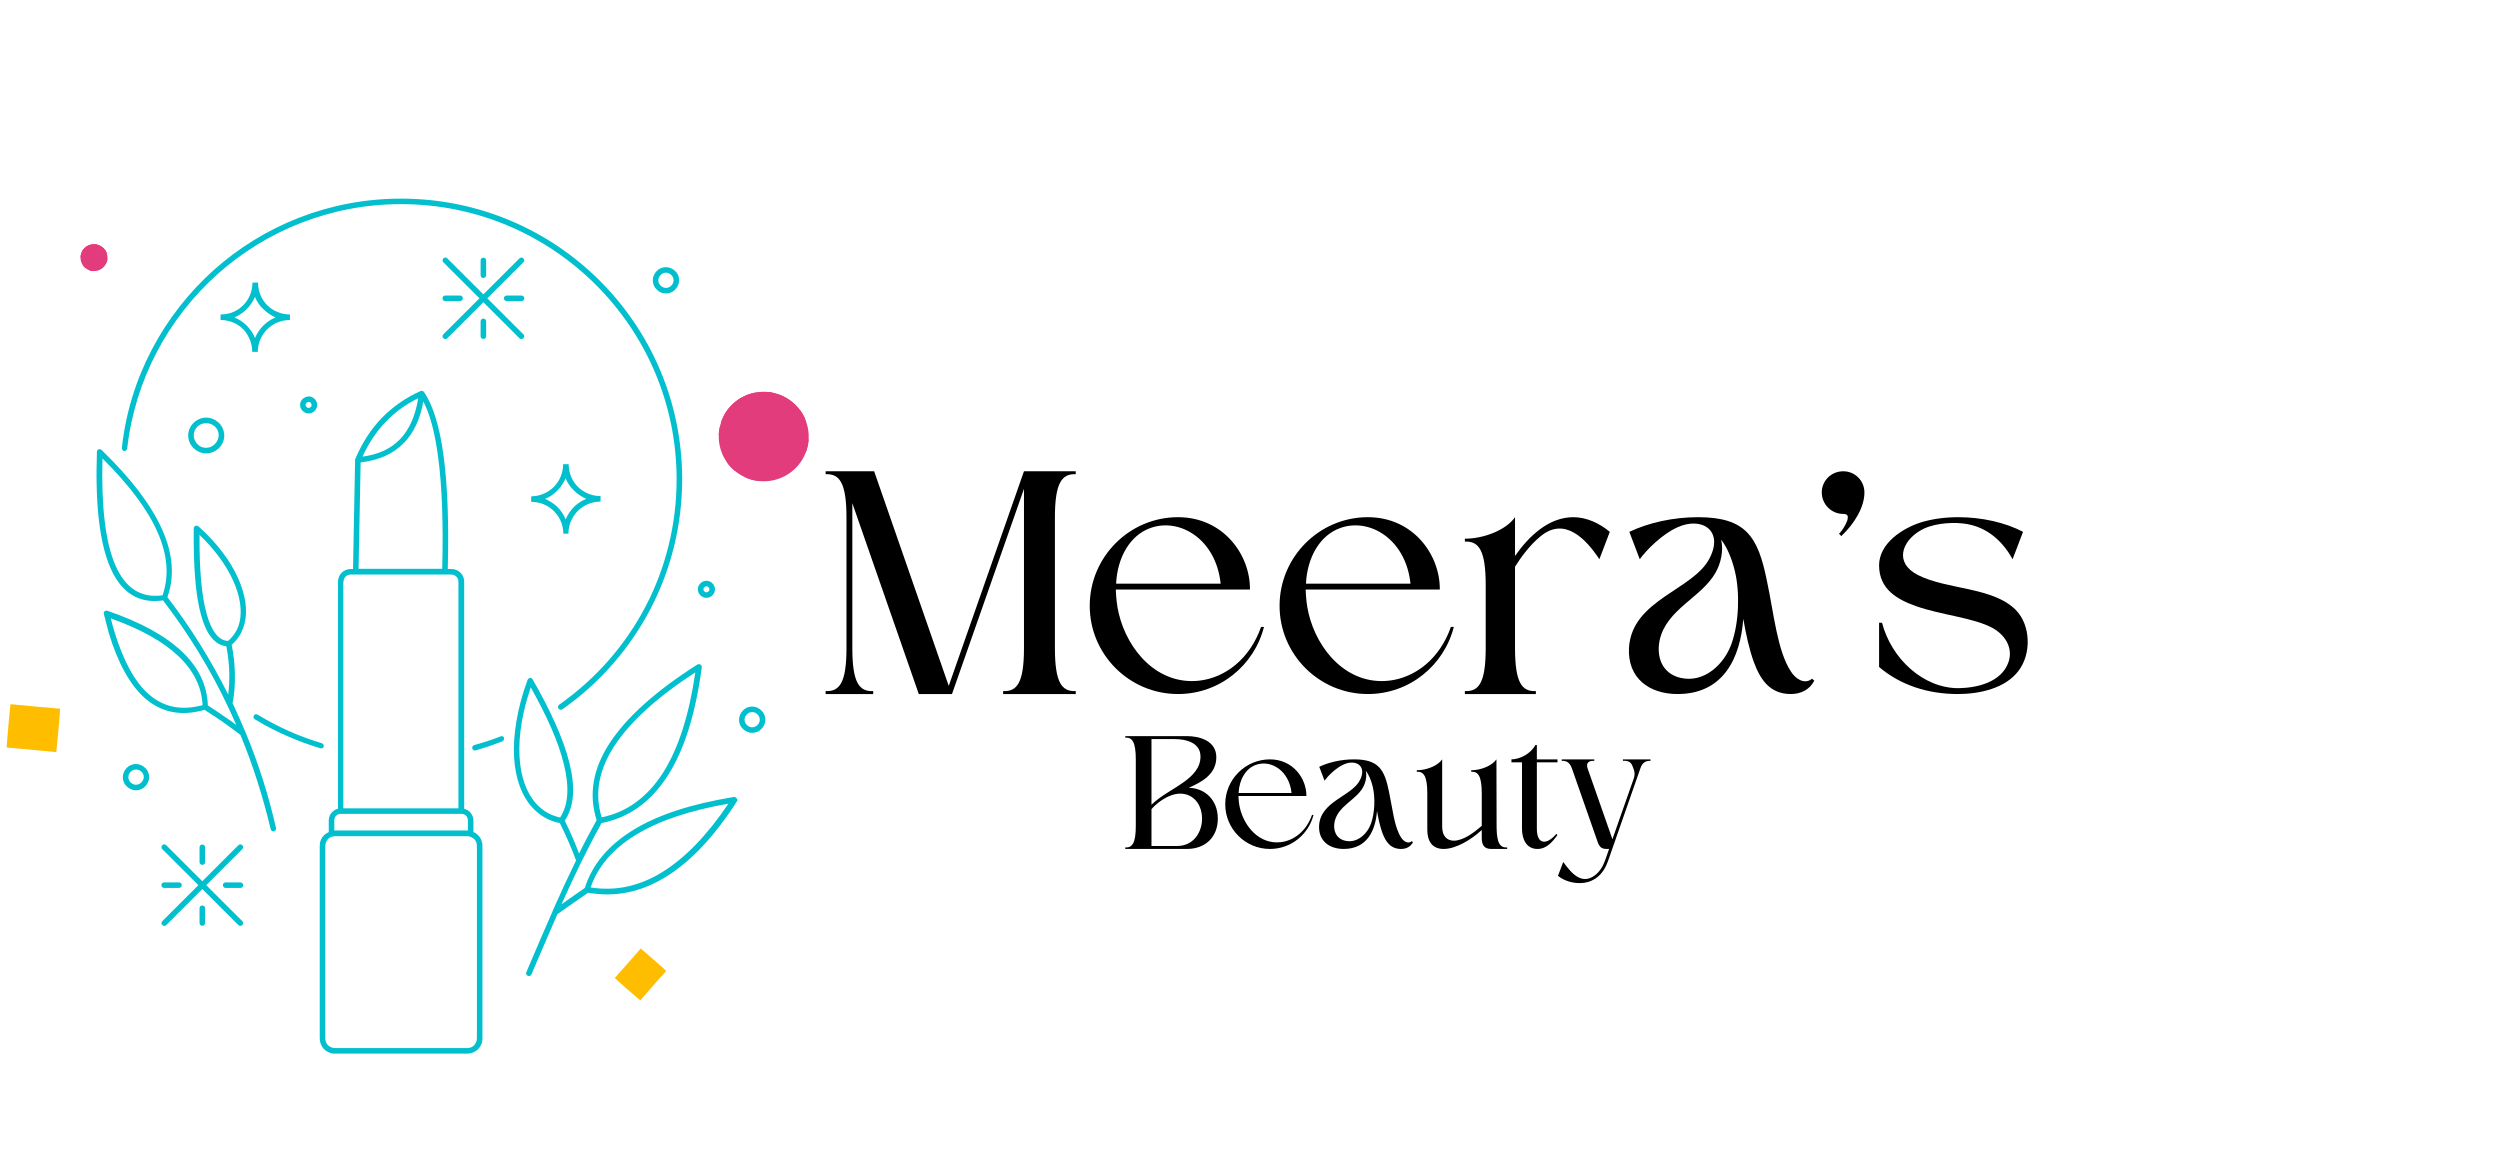 <svg xmlns="http://www.w3.org/2000/svg" xmlns:xlink="http://www.w3.org/1999/xlink" width="500" zoomAndPan="magnify" viewBox="0 0 375 176.25" height="235" preserveAspectRatio="xMidYMid meet" version="1.0"><defs><g/><clipPath id="784dcaaf69"><path d="M 14 29.691 L 114.805 29.691 L 114.805 158.145 L 14 158.145 Z M 14 29.691 " clip-rule="nonzero"/></clipPath><clipPath id="c3587e5574"><path d="M 0.793 100.086 L 14.238 100.086 L 14.238 115.023 L 0.793 115.023 Z M 0.793 100.086 " clip-rule="nonzero"/></clipPath><clipPath id="af204604b2"><path d="M 7 100.086 L 14.238 100.086 L 14.238 115.023 L 7 115.023 Z M 7 100.086 " clip-rule="nonzero"/></clipPath><clipPath id="055ae0bb2a"><path d="M 0.793 100.086 L 14.238 100.086 L 14.238 115.023 L 0.793 115.023 Z M 0.793 100.086 " clip-rule="nonzero"/></clipPath><clipPath id="4e124e72bd"><path d="M 88 136 L 105 136 L 105 152 L 88 152 Z M 88 136 " clip-rule="nonzero"/></clipPath><clipPath id="2b39c1fb81"><path d="M 88.379 144.793 L 94.539 136.348 L 104.191 143.387 L 98.031 151.836 Z M 88.379 144.793 " clip-rule="nonzero"/></clipPath><clipPath id="105481a1be"><path d="M 48.949 129.344 L 73.594 95.555 L 129.105 136.043 L 104.461 169.832 Z M 48.949 129.344 " clip-rule="nonzero"/></clipPath><clipPath id="5692f533e7"><path d="M 88 136 L 105 136 L 105 149 L 88 149 Z M 88 136 " clip-rule="nonzero"/></clipPath><clipPath id="21bb6533b1"><path d="M 88.379 144.793 L 94.539 136.348 L 104.191 143.387 L 98.031 151.836 Z M 88.379 144.793 " clip-rule="nonzero"/></clipPath><clipPath id="a5be563c24"><path d="M 48.949 129.344 L 73.594 95.555 L 129.105 136.043 L 104.461 169.832 Z M 48.949 129.344 " clip-rule="nonzero"/></clipPath><clipPath id="631b6ff203"><path d="M 88 136 L 105 136 L 105 150 L 88 150 Z M 88 136 " clip-rule="nonzero"/></clipPath><clipPath id="36e93074e1"><path d="M 88.379 144.793 L 94.539 136.348 L 104.191 143.387 L 98.031 151.836 Z M 88.379 144.793 " clip-rule="nonzero"/></clipPath><clipPath id="3a5dc3217b"><path d="M 48.949 129.344 L 73.594 95.555 L 129.105 136.043 L 104.461 169.832 Z M 48.949 129.344 " clip-rule="nonzero"/></clipPath><clipPath id="0206ee999f"><path d="M 88 136 L 105 136 L 105 151 L 88 151 Z M 88 136 " clip-rule="nonzero"/></clipPath><clipPath id="af00137fe8"><path d="M 88.379 144.793 L 94.539 136.348 L 104.191 143.387 L 98.031 151.836 Z M 88.379 144.793 " clip-rule="nonzero"/></clipPath><clipPath id="e18c6b1afa"><path d="M 48.949 129.344 L 73.594 95.555 L 129.105 136.043 L 104.461 169.832 Z M 48.949 129.344 " clip-rule="nonzero"/></clipPath><clipPath id="3da6e9c953"><path d="M 107.047 58 L 121.98 58 L 121.98 72.918 L 107.047 72.918 Z M 107.047 58 " clip-rule="nonzero"/></clipPath><clipPath id="d2c598c10a"><path d="M 107.047 58 L 121.98 58 L 121.98 72.918 L 107.047 72.918 Z M 107.047 58 " clip-rule="nonzero"/></clipPath><clipPath id="4f74d04aaa"><path d="M 12 36.398 L 16.328 36.398 L 16.328 40.883 L 12 40.883 Z M 12 36.398 " clip-rule="nonzero"/></clipPath><clipPath id="6f8708a7f4"><path d="M 12 36.398 L 16.328 36.398 L 16.328 40 L 12 40 Z M 12 36.398 " clip-rule="nonzero"/></clipPath><clipPath id="52628e5c99"><path d="M 12 36.398 L 16.328 36.398 L 16.328 40.883 L 12 40.883 Z M 12 36.398 " clip-rule="nonzero"/></clipPath></defs><g clip-path="url(#784dcaaf69)"><path fill="#01bfcd" d="M 71.016 124.812 L 71.016 123.082 C 71.016 122.598 70.809 122.145 70.496 121.801 C 70.254 121.559 69.977 121.418 69.629 121.316 L 69.629 87.254 C 69.629 86.734 69.422 86.25 69.074 85.902 C 68.727 85.559 68.242 85.352 67.723 85.352 L 67.168 85.352 C 67.168 85.316 67.168 85.316 67.168 85.281 C 67.34 78.426 67.133 72.82 66.543 68.422 C 65.953 63.992 64.949 60.773 63.598 58.801 C 63.598 58.766 63.562 58.766 63.527 58.73 C 63.492 58.73 63.492 58.695 63.457 58.695 C 63.422 58.695 63.422 58.66 63.387 58.66 C 63.352 58.66 63.352 58.625 63.32 58.625 C 63.32 58.625 63.285 58.625 63.285 58.625 C 63.285 58.625 63.25 58.625 63.25 58.625 C 63.215 58.625 63.18 58.625 63.18 58.625 C 63.145 58.625 63.145 58.625 63.109 58.66 C 63.109 58.66 63.074 58.66 63.074 58.66 C 60.82 59.664 58.914 61.016 57.25 62.711 C 55.621 64.406 54.305 66.449 53.297 68.84 C 53.297 68.871 53.297 68.906 53.266 68.941 C 53.266 68.941 53.266 68.977 53.266 68.977 L 52.953 85.352 L 52.605 85.352 C 52.086 85.352 51.602 85.559 51.254 85.902 C 50.906 86.25 50.699 86.734 50.699 87.254 L 50.699 121.316 C 50.387 121.383 50.074 121.559 49.832 121.801 C 49.52 122.109 49.312 122.562 49.312 123.082 L 49.312 124.812 C 49.07 124.914 48.828 125.09 48.617 125.262 C 48.203 125.676 47.961 126.23 47.961 126.887 L 47.961 155.758 C 47.961 156.379 48.203 156.969 48.617 157.383 C 49.035 157.801 49.59 158.043 50.246 158.043 L 70.078 158.043 C 70.703 158.043 71.293 157.801 71.707 157.383 C 72.125 156.969 72.367 156.414 72.367 155.758 L 72.367 126.887 C 72.367 126.266 72.125 125.676 71.707 125.262 C 71.5 125.055 71.293 124.914 71.016 124.812 Z M 57.875 63.266 C 59.262 61.812 60.891 60.633 62.73 59.734 C 62.312 62.367 61.41 64.406 60.023 65.863 C 58.637 67.316 56.766 68.18 54.375 68.492 C 55.309 66.484 56.453 64.719 57.875 63.266 Z M 54.098 69.359 C 56.836 69.047 59.02 68.078 60.613 66.414 C 62.07 64.891 63.043 62.852 63.492 60.219 C 64.496 62.121 65.227 64.859 65.711 68.492 C 66.301 72.855 66.508 78.426 66.336 85.246 C 66.336 85.281 66.336 85.316 66.336 85.316 L 53.785 85.316 Z M 51.531 87.254 C 51.531 86.941 51.668 86.664 51.844 86.492 C 52.051 86.285 52.328 86.18 52.605 86.18 L 67.688 86.18 C 68 86.18 68.277 86.32 68.449 86.492 C 68.656 86.699 68.762 86.977 68.762 87.254 L 68.762 121.246 L 51.496 121.246 L 51.496 87.254 Z M 50.145 123.047 C 50.145 122.77 50.246 122.527 50.422 122.355 C 50.594 122.18 50.836 122.078 51.113 122.078 L 69.211 122.078 C 69.488 122.078 69.73 122.18 69.906 122.355 C 70.078 122.527 70.184 122.77 70.184 123.047 L 70.184 124.57 L 50.145 124.57 Z M 71.535 155.758 C 71.535 156.137 71.363 156.52 71.121 156.797 C 70.844 157.074 70.496 157.211 70.078 157.211 L 50.246 157.211 C 49.867 157.211 49.484 157.039 49.207 156.797 C 48.93 156.52 48.793 156.172 48.793 155.758 L 48.793 126.887 C 48.793 126.473 48.965 126.125 49.207 125.852 C 49.414 125.641 49.66 125.504 49.938 125.469 C 49.938 125.469 49.969 125.469 49.969 125.469 C 50.074 125.434 50.145 125.434 50.246 125.434 L 70.078 125.434 C 70.184 125.434 70.254 125.434 70.355 125.469 C 70.355 125.469 70.391 125.469 70.391 125.469 C 70.668 125.539 70.91 125.676 71.121 125.852 C 71.398 126.125 71.535 126.473 71.535 126.887 Z M 110.055 119.551 C 103.711 120.59 98.684 122.215 94.973 124.5 C 91.262 126.785 88.836 129.656 87.727 133.188 L 85.195 134.953 L 84.223 135.645 C 86.062 131.527 88.039 127.441 90.223 123.461 C 94.312 122.664 97.605 120.312 100.102 116.434 C 102.633 112.559 104.332 107.09 105.27 100.098 C 105.27 99.992 105.27 99.887 105.199 99.82 C 105.062 99.613 104.82 99.578 104.609 99.68 C 98.336 103.66 93.969 107.609 91.438 111.484 C 88.906 115.359 88.281 119.238 89.496 123.012 C 88.594 124.672 87.691 126.336 86.859 128.031 C 86.582 127.305 86.305 126.609 85.992 125.883 C 85.613 124.949 85.16 124.016 84.711 123.113 C 86.168 120.934 86.305 117.957 85.402 114.391 C 84.5 110.793 82.559 106.535 79.891 101.895 C 79.785 101.688 79.508 101.617 79.336 101.758 C 79.23 101.828 79.164 101.895 79.129 102 C 78.332 104.18 77.777 106.258 77.465 108.195 C 76.805 112.039 77.012 115.328 77.949 117.887 C 78.887 120.484 80.586 122.32 82.836 123.148 C 83.219 123.289 83.566 123.391 83.98 123.461 C 84.434 124.359 84.848 125.297 85.266 126.23 C 85.68 127.164 86.062 128.133 86.41 129.07 C 85.195 131.562 84.016 134.09 82.906 136.613 C 82.906 136.613 82.906 136.613 82.906 136.648 C 81.832 139.109 80.758 141.566 79.719 144.023 L 78.953 145.824 C 78.852 146.031 78.953 146.273 79.164 146.375 C 79.371 146.48 79.613 146.375 79.719 146.168 L 80.48 144.367 C 81.52 141.945 82.559 139.523 83.602 137.133 L 85.715 135.645 L 88.211 133.914 C 92.234 134.609 96.117 133.848 99.824 131.562 C 103.57 129.277 107.141 125.504 110.539 120.207 C 110.609 120.137 110.609 120.035 110.609 119.93 C 110.469 119.652 110.262 119.516 110.055 119.551 Z M 83.082 122.355 C 81.07 121.625 79.578 119.965 78.711 117.609 C 77.844 115.188 77.637 112.039 78.262 108.336 C 78.539 106.707 78.988 104.941 79.613 103.109 C 82.004 107.363 83.773 111.277 84.57 114.602 C 85.402 117.922 85.301 120.691 84.016 122.629 C 83.703 122.562 83.391 122.457 83.082 122.355 Z M 92.129 111.934 C 94.488 108.301 98.543 104.598 104.297 100.859 C 103.363 107.297 101.734 112.352 99.41 115.984 C 97.051 119.617 94 121.836 90.258 122.598 C 89.148 119.102 89.805 115.535 92.129 111.934 Z M 99.305 130.836 C 95.875 132.945 92.301 133.707 88.594 133.117 C 89.703 129.934 91.957 127.305 95.387 125.227 C 98.82 123.113 103.465 121.559 109.258 120.555 C 106.066 125.297 102.738 128.723 99.305 130.836 Z M 36.863 109.926 C 36.863 109.891 36.863 109.891 36.863 109.926 C 36.277 108.543 35.688 107.191 35.062 105.844 C 34.992 105.738 34.957 105.602 34.891 105.496 C 35.168 104.078 35.27 102.59 35.234 101.102 C 35.199 99.645 35.062 98.191 34.75 96.703 C 34.992 96.531 35.199 96.324 35.375 96.082 C 36.656 94.625 37.141 92.586 36.797 90.266 C 36.449 88.016 35.34 85.453 33.469 82.961 C 32.461 81.613 31.215 80.227 29.758 78.945 C 29.586 78.809 29.309 78.809 29.168 78.98 C 29.098 79.051 29.062 79.152 29.062 79.258 C 28.996 85.039 29.34 89.363 30.172 92.309 C 30.973 95.215 32.254 96.738 33.953 96.945 C 34.23 98.363 34.367 99.75 34.402 101.133 C 34.402 102.172 34.367 103.176 34.23 104.18 C 31.664 99.059 28.648 94.176 25.113 89.574 C 27.332 83.344 24.035 76.004 15.23 67.488 C 15.059 67.316 14.816 67.352 14.641 67.488 C 14.57 67.559 14.539 67.66 14.539 67.766 C 13.984 83.652 17.277 91.098 24.453 90.059 C 28.301 95.078 31.594 100.441 34.266 106.152 C 34.68 107.02 35.062 107.883 35.445 108.75 C 34.957 108.367 34.473 108.023 33.953 107.676 C 33.051 107.055 32.148 106.43 31.18 105.809 C 31.074 102.797 29.793 100.098 27.297 97.742 C 24.801 95.355 21.055 93.312 16.098 91.613 C 15.891 91.547 15.648 91.648 15.578 91.859 C 15.543 91.926 15.543 92.031 15.578 92.102 C 15.82 93.07 16.062 94.004 16.305 94.902 C 17.691 99.508 19.531 102.797 21.785 104.77 C 24.105 106.777 26.879 107.398 30.07 106.637 C 30.277 106.605 30.449 106.535 30.66 106.465 C 31.594 107.055 32.531 107.676 33.434 108.301 C 34.336 108.922 35.199 109.582 36.066 110.238 C 37.941 114.773 39.43 119.48 40.609 124.395 C 40.68 124.605 40.887 124.742 41.094 124.707 C 41.305 124.637 41.441 124.43 41.406 124.223 C 40.297 119.309 38.773 114.531 36.863 109.926 Z M 34.195 96.148 C 32.773 96.047 31.734 94.695 31.004 92.102 C 30.242 89.398 29.895 85.453 29.93 80.227 C 31.039 81.301 32.012 82.406 32.844 83.516 C 34.613 85.902 35.688 88.328 36 90.438 C 36.309 92.516 35.93 94.316 34.785 95.562 C 34.613 95.77 34.402 95.977 34.195 96.148 Z M 15.371 68.77 C 23.414 76.73 26.395 83.551 24.383 89.297 C 17.969 90.195 14.988 83.344 15.371 68.77 Z M 29.965 105.875 C 27.02 106.57 24.523 106.016 22.406 104.215 C 20.258 102.379 18.523 99.195 17.172 94.766 C 16.965 94.109 16.789 93.449 16.617 92.758 C 21.09 94.352 24.488 96.254 26.777 98.434 C 29.062 100.613 30.277 103.074 30.383 105.809 C 30.242 105.809 30.105 105.844 29.965 105.875 Z M 77.914 50.734 L 72.508 45.336 L 67.098 50.734 C 66.926 50.906 66.68 50.906 66.508 50.734 C 66.336 50.562 66.336 50.32 66.508 50.145 L 71.918 44.746 L 66.508 39.348 C 66.336 39.172 66.336 38.93 66.508 38.758 C 66.68 38.586 66.926 38.586 67.098 38.758 L 72.508 44.156 L 77.914 38.758 C 78.09 38.586 78.332 38.586 78.504 38.758 C 78.676 38.93 78.676 39.172 78.504 39.348 L 73.094 44.746 L 78.504 50.145 C 78.676 50.32 78.676 50.562 78.504 50.734 C 78.332 50.906 78.09 50.906 77.914 50.734 Z M 72.508 41.699 C 72.262 41.699 72.09 41.527 72.09 41.285 L 72.09 39.07 C 72.09 38.828 72.262 38.652 72.508 38.652 C 72.75 38.652 72.922 38.828 72.922 39.07 L 72.922 41.285 C 72.922 41.492 72.75 41.699 72.508 41.699 Z M 72.508 47.793 C 72.75 47.793 72.922 47.965 72.922 48.207 L 72.922 50.422 C 72.922 50.664 72.75 50.84 72.508 50.84 C 72.262 50.84 72.09 50.664 72.09 50.422 L 72.09 48.207 C 72.09 47.965 72.262 47.793 72.508 47.793 Z M 78.645 44.746 C 78.645 44.988 78.469 45.16 78.227 45.16 L 76.008 45.16 C 75.766 45.16 75.59 44.988 75.59 44.746 C 75.59 44.504 75.766 44.332 76.008 44.332 L 78.227 44.332 C 78.434 44.332 78.645 44.504 78.645 44.746 Z M 66.785 45.16 C 66.543 45.16 66.371 44.988 66.371 44.746 C 66.371 44.504 66.543 44.332 66.785 44.332 L 69.004 44.332 C 69.246 44.332 69.422 44.504 69.422 44.746 C 69.422 44.988 69.246 45.16 69.004 45.16 Z M 36.344 138.172 C 36.52 138.348 36.52 138.59 36.344 138.762 C 36.172 138.934 35.93 138.934 35.754 138.762 L 30.348 133.359 L 24.938 138.762 C 24.766 138.934 24.523 138.934 24.348 138.762 C 24.176 138.59 24.176 138.348 24.348 138.172 L 29.758 132.773 L 24.348 127.371 C 24.176 127.199 24.176 126.957 24.348 126.785 C 24.523 126.609 24.766 126.609 24.938 126.785 L 30.348 132.184 L 35.754 126.785 C 35.93 126.609 36.172 126.609 36.344 126.785 C 36.52 126.957 36.52 127.199 36.344 127.371 L 30.938 132.773 Z M 30.348 129.727 C 30.105 129.727 29.93 129.555 29.93 129.312 L 29.93 127.098 C 29.93 126.855 30.105 126.68 30.348 126.68 C 30.59 126.68 30.762 126.855 30.762 127.098 L 30.762 129.312 C 30.762 129.555 30.59 129.727 30.348 129.727 Z M 30.762 136.234 L 30.762 138.449 C 30.762 138.691 30.59 138.863 30.348 138.863 C 30.105 138.863 29.93 138.691 29.93 138.449 L 29.93 136.234 C 29.93 135.992 30.105 135.82 30.348 135.82 C 30.59 135.82 30.762 136.027 30.762 136.234 Z M 36.484 132.773 C 36.484 133.016 36.309 133.188 36.066 133.188 L 33.848 133.188 C 33.605 133.188 33.434 133.016 33.434 132.773 C 33.434 132.531 33.605 132.359 33.848 132.359 L 36.066 132.359 C 36.277 132.359 36.484 132.566 36.484 132.773 Z M 24.211 132.773 C 24.211 132.531 24.383 132.359 24.625 132.359 L 26.844 132.359 C 27.09 132.359 27.262 132.531 27.262 132.773 C 27.262 133.016 27.09 133.188 26.844 133.188 L 24.625 133.188 C 24.418 133.188 24.211 133.016 24.211 132.773 Z M 105.961 89.676 C 106.309 89.676 106.621 89.539 106.863 89.297 C 107.105 89.055 107.246 88.742 107.246 88.395 C 107.246 88.051 107.105 87.738 106.863 87.496 C 106.621 87.254 106.309 87.113 105.961 87.113 C 105.617 87.113 105.34 87.254 105.098 87.461 L 105.062 87.496 C 104.82 87.738 104.68 88.051 104.68 88.395 C 104.68 88.742 104.82 89.055 105.062 89.297 C 105.305 89.539 105.617 89.676 105.961 89.676 Z M 105.652 88.086 C 105.754 88.016 105.859 87.945 105.961 87.945 C 106.066 87.945 106.207 87.98 106.273 88.086 C 106.344 88.152 106.414 88.258 106.414 88.395 C 106.414 88.535 106.379 88.637 106.273 88.707 C 106.172 88.777 106.102 88.848 105.961 88.848 C 105.824 88.848 105.719 88.812 105.652 88.707 C 105.582 88.605 105.512 88.535 105.512 88.395 C 105.512 88.258 105.582 88.188 105.652 88.086 Z M 45.395 59.84 C 45.152 60.082 45.012 60.391 45.012 60.738 C 45.012 61.086 45.152 61.395 45.395 61.637 C 45.637 61.879 45.949 62.02 46.297 62.02 C 46.641 62.02 46.953 61.879 47.195 61.637 C 47.441 61.395 47.578 61.086 47.578 60.738 C 47.578 60.391 47.441 60.082 47.195 59.84 C 46.953 59.598 46.641 59.457 46.297 59.457 C 45.949 59.492 45.637 59.629 45.395 59.84 Z M 46.746 60.738 C 46.746 60.844 46.711 60.98 46.605 61.051 C 46.504 61.117 46.434 61.188 46.297 61.188 C 46.156 61.188 46.051 61.152 45.984 61.051 C 45.914 60.945 45.844 60.875 45.844 60.738 C 45.844 60.602 45.879 60.496 45.984 60.426 C 46.051 60.359 46.156 60.289 46.297 60.289 C 46.434 60.289 46.539 60.324 46.605 60.426 C 46.676 60.531 46.746 60.633 46.746 60.738 Z M 30.938 62.641 C 30.207 62.641 29.516 62.953 29.031 63.438 C 28.543 63.922 28.23 64.582 28.23 65.309 C 28.23 66.035 28.508 66.691 28.996 67.176 L 29.031 67.211 C 29.516 67.695 30.172 68.008 30.938 68.008 C 31.664 68.008 32.359 67.695 32.844 67.211 C 33.328 66.727 33.641 66.07 33.641 65.344 C 33.641 64.617 33.328 63.922 32.844 63.438 C 32.324 62.953 31.664 62.641 30.938 62.641 Z M 32.219 66.621 C 31.871 66.969 31.422 67.176 30.902 67.176 C 30.383 67.176 29.93 66.969 29.617 66.621 L 29.586 66.59 C 29.273 66.242 29.062 65.793 29.062 65.309 C 29.062 64.789 29.273 64.34 29.617 63.992 C 29.965 63.645 30.418 63.473 30.938 63.473 C 31.457 63.473 31.906 63.68 32.254 63.992 C 32.602 64.34 32.809 64.789 32.809 65.309 C 32.773 65.828 32.566 66.277 32.219 66.621 Z M 85.266 80.02 C 85.266 78.703 85.82 77.492 86.688 76.625 C 87.555 75.762 88.766 75.242 90.082 75.242 L 90.082 74.41 C 88.766 74.41 87.555 73.891 86.688 73.027 C 85.82 72.16 85.301 70.949 85.301 69.633 L 84.469 69.633 C 84.469 70.949 83.945 72.16 83.082 73.027 C 82.25 73.859 81.07 74.41 79.785 74.445 L 79.684 74.445 L 79.684 75.277 C 81 75.277 82.215 75.797 83.082 76.66 C 83.945 77.527 84.5 78.703 84.5 80.055 L 85.266 80.055 Z M 81.762 74.828 C 82.457 74.551 83.082 74.133 83.602 73.582 C 84.121 73.062 84.535 72.438 84.848 71.746 C 85.125 72.438 85.543 73.062 86.098 73.582 C 86.617 74.102 87.242 74.516 87.934 74.828 C 87.242 75.105 86.617 75.52 86.098 76.039 C 85.578 76.559 85.16 77.18 84.848 77.906 C 84.57 77.215 84.156 76.594 83.602 76.039 C 83.113 75.555 82.457 75.137 81.762 74.828 Z M 37.836 52.777 L 38.668 52.777 C 38.668 51.461 39.223 50.25 40.09 49.383 C 40.957 48.52 42.168 48 43.488 48 L 43.488 47.168 C 42.168 47.168 40.957 46.648 40.09 45.785 C 39.223 44.918 38.703 43.707 38.703 42.391 L 37.871 42.391 C 37.871 43.707 37.352 44.918 36.484 45.785 C 35.652 46.617 34.473 47.168 33.191 47.168 L 33.086 47.168 L 33.086 48 C 34.402 48 35.617 48.52 36.484 49.383 C 37.281 50.25 37.836 51.461 37.836 52.777 Z M 37.004 46.371 C 37.523 45.855 37.941 45.23 38.25 44.539 C 38.527 45.23 38.945 45.855 39.5 46.371 C 40.02 46.891 40.645 47.309 41.336 47.617 C 40.645 47.895 40.02 48.312 39.5 48.832 C 38.98 49.352 38.562 49.973 38.25 50.699 C 37.973 50.008 37.559 49.383 37.004 48.832 C 36.484 48.312 35.859 47.895 35.168 47.617 C 35.859 47.309 36.484 46.891 37.004 46.371 Z M 114.215 106.57 C 113.867 106.223 113.348 105.98 112.828 105.98 C 112.273 105.98 111.789 106.188 111.441 106.57 C 111.094 106.949 110.852 107.434 110.852 107.953 C 110.852 108.508 111.059 108.992 111.441 109.34 C 111.789 109.684 112.309 109.926 112.828 109.926 C 113.383 109.926 113.867 109.719 114.215 109.34 C 114.562 108.992 114.805 108.508 114.805 107.953 C 114.805 107.398 114.562 106.914 114.215 106.57 Z M 113.625 108.75 C 113.418 108.957 113.141 109.098 112.828 109.098 C 112.516 109.098 112.238 108.957 112.031 108.75 C 111.82 108.543 111.684 108.266 111.684 107.953 C 111.684 107.641 111.82 107.363 112.031 107.156 C 112.238 106.949 112.516 106.812 112.828 106.812 C 113.141 106.812 113.418 106.949 113.625 107.156 C 113.832 107.363 113.973 107.641 113.973 107.953 C 113.973 108.266 113.832 108.543 113.625 108.75 Z M 20.398 114.602 C 19.875 114.602 19.391 114.809 19.043 115.152 L 19.012 115.188 C 18.664 115.535 18.422 116.055 18.422 116.574 C 18.422 117.125 18.629 117.609 19.012 117.957 C 19.355 118.305 19.875 118.547 20.398 118.547 C 20.918 118.547 21.402 118.34 21.75 117.992 L 21.785 117.957 C 22.129 117.609 22.371 117.094 22.371 116.574 C 22.371 116.02 22.164 115.535 21.785 115.188 C 21.402 114.844 20.953 114.602 20.398 114.602 Z M 21.195 117.367 C 20.984 117.578 20.707 117.715 20.398 117.715 C 20.086 117.715 19.809 117.578 19.598 117.367 C 19.391 117.16 19.254 116.883 19.254 116.574 C 19.254 116.262 19.391 115.984 19.598 115.777 L 19.633 115.742 C 19.844 115.535 20.121 115.43 20.43 115.43 C 20.742 115.43 21.02 115.57 21.23 115.777 C 21.438 115.984 21.574 116.262 21.574 116.574 C 21.539 116.883 21.402 117.16 21.195 117.367 Z M 99.895 44.02 C 100.449 44.02 100.938 43.812 101.281 43.43 C 101.629 43.086 101.871 42.566 101.871 42.047 C 101.871 41.492 101.664 41.008 101.281 40.66 C 100.938 40.316 100.414 40.074 99.895 40.074 C 99.34 40.074 98.855 40.281 98.508 40.66 C 98.16 41.008 97.918 41.492 97.918 42.047 C 97.918 42.602 98.129 43.086 98.508 43.43 C 98.855 43.812 99.34 44.02 99.895 44.02 Z M 99.098 41.25 C 99.305 41.043 99.582 40.902 99.895 40.902 C 100.207 40.902 100.484 41.043 100.691 41.25 C 100.902 41.457 101.039 41.734 101.039 42.047 C 101.039 42.359 100.902 42.633 100.691 42.844 C 100.484 43.051 100.207 43.188 99.895 43.188 C 99.582 43.188 99.305 43.051 99.098 42.844 C 98.891 42.633 98.75 42.359 98.75 42.047 C 98.75 41.734 98.891 41.457 99.098 41.25 Z M 75.59 110.652 C 75.66 110.863 75.559 111.105 75.348 111.207 C 74.691 111.449 74.031 111.691 73.371 111.934 C 72.715 112.141 72.055 112.352 71.363 112.559 C 71.152 112.625 70.91 112.488 70.844 112.281 C 70.773 112.074 70.91 111.832 71.121 111.762 C 71.777 111.59 72.438 111.379 73.094 111.172 C 73.754 110.965 74.414 110.723 75.035 110.48 C 75.281 110.344 75.523 110.445 75.59 110.652 Z M 48.062 112.246 C 46.328 111.727 44.664 111.105 43 110.375 C 41.336 109.648 39.742 108.82 38.219 107.883 C 38.008 107.781 37.973 107.504 38.078 107.332 C 38.184 107.121 38.461 107.09 38.633 107.191 C 40.125 108.094 41.684 108.922 43.312 109.648 C 44.91 110.375 46.574 110.965 48.273 111.484 C 48.48 111.555 48.617 111.797 48.551 112.004 C 48.516 112.176 48.305 112.316 48.062 112.246 Z M 18.281 67.176 C 19.426 56.617 24.559 47.238 32.082 40.488 C 39.535 33.844 49.383 29.793 60.164 29.793 C 71.812 29.793 82.352 34.5 89.98 42.117 C 97.605 49.73 102.324 60.254 102.324 71.883 C 102.324 78.773 100.66 85.418 97.574 91.34 C 94.488 97.258 89.98 102.449 84.363 106.395 C 84.191 106.535 83.914 106.465 83.773 106.293 C 83.637 106.117 83.703 105.844 83.879 105.703 C 89.391 101.828 93.828 96.738 96.844 90.957 C 99.859 85.176 101.492 78.633 101.492 71.918 C 101.492 60.531 96.879 50.215 89.391 42.738 C 81.902 35.262 71.605 30.621 60.164 30.621 C 49.59 30.621 39.949 34.605 32.637 41.113 C 25.25 47.723 20.258 56.93 19.078 67.281 C 19.043 67.523 18.836 67.66 18.629 67.66 C 18.422 67.625 18.246 67.418 18.281 67.176 Z M 18.281 67.176 " fill-opacity="1" fill-rule="nonzero"/></g><g clip-path="url(#c3587e5574)"><path fill="#ffbd00" d="M -0.938 71.176 C -1.469 71.176 -1.875 71.613 -1.875 72.113 C -1.875 72.613 -1.438 73.051 -0.938 73.051 C -0.406 73.051 0 72.613 0 72.113 C 0 71.613 -0.406 71.176 -0.938 71.176 Z M -9.273 105.156 L -9.367 104.438 L -9.461 105.156 C -9.523 105.75 -9.992 106.219 -10.586 106.281 L -11.301 106.375 L -10.586 106.469 C -9.992 106.531 -9.523 107 -9.461 107.594 L -9.367 108.316 L -9.273 107.594 C -9.211 107 -8.742 106.531 -8.148 106.469 L -7.43 106.375 L -8.148 106.281 C -8.742 106.219 -9.211 105.75 -9.273 105.156 Z M 34.371 88.434 L 34.465 89.152 L 34.559 88.434 C 34.621 87.84 35.09 87.371 35.68 87.309 L 36.398 87.215 L 35.68 87.121 C 35.09 87.059 34.621 86.59 34.559 85.996 L 34.465 85.273 L 34.371 85.996 C 34.309 86.59 33.84 87.059 33.246 87.121 L 32.527 87.215 L 33.246 87.309 C 33.84 87.371 34.309 87.84 34.371 88.434 Z M 14.109 75.273 L 13.953 73.832 L 13.797 75.273 C 13.672 76.461 12.734 77.398 11.52 77.555 L 10.082 77.711 L 11.52 77.867 C 12.703 77.992 13.641 78.93 13.797 80.148 L 13.953 81.586 L 14.109 80.148 C 14.234 78.961 15.172 78.023 16.387 77.867 L 17.824 77.711 L 16.387 77.555 C 15.172 77.43 14.234 76.492 14.109 75.273 Z M 23.258 119.727 C 21.164 119.727 19.48 121.414 19.48 123.508 C 19.48 125.602 21.164 127.289 23.258 127.289 C 25.348 127.289 27.035 125.602 27.035 123.508 C 27.035 121.414 25.348 119.727 23.258 119.727 Z M 36.805 102.281 C 35.621 102.156 34.684 101.219 34.527 100 L 34.371 98.562 L 34.215 100 C 34.09 101.188 33.152 102.125 31.934 102.281 L 30.5 102.438 L 31.934 102.594 C 33.121 102.719 34.059 103.656 34.215 104.875 L 34.371 106.312 L 34.527 104.875 C 34.652 103.688 35.59 102.75 36.805 102.594 L 38.242 102.438 Z M 36.805 102.281 " fill-opacity="1" fill-rule="nonzero"/><path fill="#ffbd00" d="M 35.434 115.16 C 34.902 115.16 34.496 115.598 34.496 116.098 C 34.496 116.629 34.934 117.035 35.434 117.035 C 35.93 117.035 36.367 116.598 36.367 116.098 C 36.367 115.598 35.961 115.16 35.434 115.16 Z M 17.574 93.09 C 16.512 93.09 15.641 93.965 15.641 95.027 C 15.641 96.09 16.512 96.969 17.574 96.969 C 18.637 96.969 19.512 96.09 19.512 95.027 C 19.512 93.965 18.637 93.09 17.574 93.09 Z M -7.492 82.242 C -10.492 82.242 -12.926 84.68 -12.926 87.684 C -12.926 90.684 -10.492 93.121 -7.492 93.121 C -4.496 93.121 -2.062 90.684 -2.062 87.684 C -2.062 84.68 -4.496 82.242 -7.492 82.242 Z M 28.938 61.609 C 28.406 61.609 28 62.047 28 62.547 C 28 63.047 28.438 63.484 28.938 63.484 C 29.469 63.484 29.875 63.047 29.875 62.547 C 29.875 62.047 29.438 61.609 28.938 61.609 Z M 28.938 61.609 " fill-opacity="1" fill-rule="nonzero"/></g><g clip-path="url(#af204604b2)"><path fill="#ffbd00" d="M 7.961 88.184 C 7.43 88.184 7.023 88.621 7.023 89.121 C 7.023 89.652 7.461 90.059 7.961 90.059 C 8.457 90.059 8.895 89.621 8.895 89.121 C 8.895 88.621 8.457 88.184 7.961 88.184 Z M 12.984 125.414 C 12.453 125.414 12.051 125.852 12.051 126.352 C 12.051 126.883 12.484 127.289 12.984 127.289 C 13.484 127.289 13.922 126.852 13.922 126.352 C 13.953 125.82 13.516 125.414 12.984 125.414 Z M 24.16 84.336 C 23.633 84.336 23.227 84.773 23.227 85.273 C 23.227 85.805 23.664 86.215 24.16 86.215 C 24.66 86.215 25.098 85.773 25.098 85.273 C 25.098 84.742 24.66 84.336 24.16 84.336 Z M 23.227 110.254 C 22.695 110.254 22.289 110.691 22.289 111.191 C 22.289 111.723 22.727 112.129 23.227 112.129 C 23.727 112.129 24.16 111.691 24.16 111.191 C 24.16 110.66 23.727 110.254 23.227 110.254 Z M 23.227 110.254 " fill-opacity="1" fill-rule="nonzero"/></g><g clip-path="url(#055ae0bb2a)"><path fill="#ffbd00" d="M 8.363 51.293 L 7.961 47.668 L 7.555 51.293 C 7.211 54.359 4.805 56.766 1.777 57.078 L -1.844 57.484 L 1.777 57.891 C 4.836 58.234 7.242 60.641 7.555 63.672 L 7.961 67.301 L 8.363 63.672 C 8.707 60.609 11.113 58.203 14.141 57.891 L 17.762 57.484 L 14.141 57.078 C 11.113 56.766 8.707 54.359 8.363 51.293 Z M 1.59 105.625 C 1.527 105.625 0.965 112.129 0.996 112.129 C 3.465 112.348 5.961 112.566 8.426 112.816 C 8.488 112.816 9.051 106.312 9.02 106.312 C 6.523 106.094 4.059 105.875 1.59 105.625 Z M 38.023 69.332 C 34.965 70.051 31.934 70.801 28.875 71.52 C 28.812 71.52 30.75 79.523 30.781 79.523 C 33.84 78.805 36.867 78.055 39.926 77.336 C 40.02 77.305 38.086 69.301 38.023 69.332 Z M 28.938 133.918 C 28.406 133.918 28 134.355 28 134.855 C 28 135.387 28.438 135.793 28.938 135.793 C 29.469 135.793 29.875 135.355 29.875 134.855 C 29.875 134.324 29.438 133.918 28.938 133.918 Z M 28.938 133.918 " fill-opacity="1" fill-rule="nonzero"/></g><g clip-path="url(#4e124e72bd)"><g clip-path="url(#2b39c1fb81)"><g clip-path="url(#105481a1be)"><path fill="#ffbd00" d="M 69.348 132.48 C 69.098 132.816 69.188 133.277 69.5 133.508 C 69.816 133.738 70.297 133.66 70.527 133.34 C 70.773 133.004 70.688 132.543 70.371 132.312 C 70.059 132.082 69.594 132.141 69.348 132.48 Z M 86.879 153.402 L 86.379 153.133 L 86.789 153.523 C 87.137 153.836 87.215 154.348 86.977 154.754 L 86.703 155.258 L 87.094 154.84 C 87.41 154.492 87.922 154.41 88.328 154.641 L 88.824 154.914 L 88.414 154.523 C 88.066 154.211 87.992 153.695 88.227 153.289 L 88.5 152.789 L 88.109 153.203 C 87.793 153.555 87.281 153.637 86.879 153.402 Z M 96.625 117.91 L 97.121 118.18 L 96.711 117.789 C 96.367 117.477 96.289 116.961 96.527 116.555 L 96.801 116.055 L 96.406 116.469 C 96.094 116.82 95.578 116.902 95.176 116.668 L 94.68 116.398 L 95.09 116.789 C 95.434 117.102 95.512 117.613 95.277 118.02 L 95 118.523 L 95.395 118.109 C 95.711 117.758 96.223 117.676 96.625 117.91 Z M 78.918 124.773 L 77.941 124.211 L 78.773 124.973 C 79.465 125.598 79.621 126.625 79.152 127.473 L 78.582 128.461 L 79.348 127.617 C 79.98 126.918 81.004 126.75 81.848 127.211 L 82.824 127.773 L 81.992 127.012 C 81.301 126.387 81.145 125.359 81.613 124.512 L 82.18 123.527 L 81.414 124.367 C 80.77 125.086 79.746 125.254 78.918 124.773 Z M 111.172 139.367 C 110.199 140.699 110.48 142.551 111.801 143.512 C 113.117 144.473 114.965 144.176 115.938 142.844 C 116.91 141.508 116.629 139.66 115.309 138.699 C 113.992 137.734 112.145 138.035 111.172 139.367 Z M 106.48 122.719 C 105.852 123.418 104.824 123.582 103.984 123.121 L 103.008 122.562 L 103.84 123.32 C 104.531 123.945 104.684 124.977 104.219 125.824 L 103.648 126.809 L 104.414 125.965 C 105.043 125.27 106.07 125.102 106.91 125.562 L 107.891 126.125 L 107.055 125.363 C 106.367 124.738 106.211 123.711 106.68 122.863 L 107.246 121.875 Z M 106.48 122.719 " fill-opacity="1" fill-rule="nonzero"/></g></g></g><g clip-path="url(#5692f533e7)"><g clip-path="url(#21bb6533b1)"><g clip-path="url(#a5be563c24)"><path fill="#ffbd00" d="M 113.957 129.512 C 113.711 129.852 113.797 130.309 114.109 130.539 C 114.445 130.785 114.906 130.691 115.137 130.375 C 115.371 130.055 115.297 129.574 114.98 129.348 C 114.668 129.117 114.203 129.172 113.957 129.512 Z M 91.754 130.75 C 91.262 131.426 91.406 132.387 92.074 132.875 C 92.746 133.363 93.703 133.207 94.195 132.531 C 94.688 131.855 94.543 130.895 93.875 130.406 C 93.203 129.918 92.246 130.074 91.754 130.75 Z M 73.27 141.742 C 71.879 143.652 72.281 146.324 74.172 147.703 C 76.062 149.082 78.73 148.648 80.121 146.738 C 81.516 144.828 81.113 142.156 79.223 140.777 C 77.332 139.398 74.664 139.832 73.27 141.742 Z M 77.207 109.047 C 76.957 109.387 77.047 109.844 77.359 110.074 C 77.676 110.305 78.156 110.227 78.387 109.91 C 78.633 109.57 78.547 109.109 78.23 108.883 C 77.918 108.652 77.438 108.73 77.207 109.047 Z M 77.207 109.047 " fill-opacity="1" fill-rule="nonzero"/></g></g></g><g clip-path="url(#631b6ff203)"><g clip-path="url(#36e93074e1)"><g clip-path="url(#3a5dc3217b)"><path fill="#ffbd00" d="M 84.195 134.625 C 83.945 134.961 84.035 135.422 84.348 135.652 C 84.684 135.895 85.145 135.805 85.375 135.484 C 85.605 135.168 85.535 134.688 85.219 134.457 C 84.906 134.227 84.426 134.305 84.195 134.625 Z M 109.984 148.527 C 109.734 148.863 109.824 149.324 110.137 149.555 C 110.473 149.797 110.934 149.707 111.164 149.387 C 111.395 149.07 111.324 148.59 111.008 148.359 C 110.688 148.098 110.23 148.188 109.984 148.527 Z M 89.301 122.531 C 89.055 122.871 89.141 123.328 89.457 123.559 C 89.793 123.805 90.25 123.711 90.484 123.395 C 90.715 123.074 90.645 122.598 90.328 122.367 C 89.992 122.121 89.535 122.215 89.301 122.531 Z M 105.191 135.035 C 104.945 135.375 105.031 135.832 105.348 136.062 C 105.68 136.309 106.141 136.215 106.371 135.898 C 106.605 135.578 106.531 135.098 106.219 134.867 C 105.883 134.625 105.422 134.715 105.191 135.035 Z M 105.191 135.035 " fill-opacity="1" fill-rule="nonzero"/></g></g></g><g clip-path="url(#0206ee999f)"><g clip-path="url(#af00137fe8)"><g clip-path="url(#e18c6b1afa)"><path fill="#ffbd00" d="M 61.145 117.418 L 58.672 116.008 L 60.77 117.934 C 62.539 119.562 62.938 122.199 61.727 124.273 L 60.301 126.766 L 62.238 124.645 C 63.879 122.852 66.512 122.426 68.566 123.621 L 71.039 125.027 L 68.945 123.105 C 67.172 121.477 66.773 118.84 67.984 116.766 L 69.41 114.273 L 67.473 116.395 C 65.867 118.18 63.234 118.605 61.145 117.418 Z M 92.223 146.695 C 92.191 146.734 96.027 150.082 96.043 150.062 C 97.324 148.59 98.625 147.098 99.93 145.641 C 99.957 145.602 96.121 142.258 96.109 142.277 C 94.809 143.77 93.527 145.238 92.223 146.695 Z M 86.293 106.805 C 85.324 109.086 84.387 111.359 83.418 113.641 C 83.391 113.68 89.332 116.121 89.344 116.102 C 90.312 113.824 91.25 111.547 92.219 109.27 C 92.242 109.195 86.301 106.75 86.293 106.805 Z M 122.754 142.266 C 122.508 142.605 122.594 143.066 122.91 143.293 C 123.242 143.539 123.703 143.445 123.934 143.129 C 124.18 142.789 124.094 142.332 123.777 142.102 C 123.445 141.855 122.984 141.949 122.754 142.266 Z M 122.754 142.266 " fill-opacity="1" fill-rule="nonzero"/></g></g></g><g clip-path="url(#3da6e9c953)"><path fill="#e33c7d" d="M 121.109 63.891 C 121.059 63.68 120.996 63.477 120.926 63.277 C 120.832 63.004 120.719 62.738 120.59 62.48 C 120.457 62.223 120.312 61.977 120.148 61.734 C 119.988 61.496 119.809 61.27 119.617 61.055 C 119.426 60.836 119.219 60.633 119 60.445 C 118.785 60.254 118.555 60.078 118.312 59.918 C 118.07 59.758 117.82 59.613 117.562 59.484 C 117.301 59.355 117.035 59.246 116.758 59.152 C 116.484 59.055 116.207 58.98 115.922 58.922 C 115.637 58.863 115.352 58.824 115.059 58.801 C 114.77 58.781 114.48 58.777 114.191 58.793 C 113.902 58.809 113.613 58.844 113.328 58.895 C 113.043 58.949 112.762 59.02 112.484 59.109 C 112.211 59.195 111.941 59.305 111.676 59.426 C 111.414 59.551 111.16 59.688 110.918 59.844 C 110.672 60 110.438 60.172 110.219 60.355 C 109.996 60.543 109.785 60.742 109.59 60.953 C 109.395 61.168 109.211 61.391 109.043 61.625 C 108.875 61.863 108.727 62.109 108.59 62.363 C 108.453 62.617 108.336 62.883 108.234 63.152 C 108.133 63.422 108.051 63.699 107.984 63.98 C 107.922 64.258 107.875 64.543 107.844 64.832 C 107.816 65.117 107.805 65.406 107.816 65.695 C 107.824 65.98 107.852 66.27 107.898 66.555 C 107.945 66.84 108.008 67.121 108.09 67.395 C 108.172 67.672 108.273 67.941 108.391 68.207 C 108.508 68.469 108.645 68.727 108.793 68.973 C 108.945 69.219 109.109 69.453 109.293 69.68 C 109.473 69.906 109.668 70.117 109.879 70.316 C 110.086 70.516 110.309 70.703 110.543 70.875 C 110.773 71.047 111.02 71.203 111.273 71.344 C 111.527 71.484 111.785 71.609 112.059 71.715 C 112.328 71.82 112.602 71.91 112.883 71.984 C 113.164 72.055 113.449 72.109 113.738 72.145 C 114.023 72.18 114.312 72.195 114.605 72.191 C 114.895 72.191 115.184 72.172 115.473 72.133 C 115.758 72.094 116.043 72.035 116.324 71.961 C 116.602 71.883 116.879 71.793 117.145 71.68 C 117.414 71.57 117.672 71.441 117.926 71.297 C 118.176 71.156 118.418 70.996 118.648 70.82 C 118.879 70.645 119.098 70.457 119.305 70.254 C 119.512 70.051 119.703 69.836 119.883 69.609 C 120.059 69.379 120.223 69.141 120.371 68.895 C 120.52 68.645 120.648 68.387 120.762 68.121 C 120.875 67.855 120.973 67.586 121.051 67.309 C 121.129 67.031 121.191 66.75 121.234 66.465 C 121.277 66.18 121.301 65.891 121.305 65.602 C 121.309 65.312 121.297 65.027 121.262 64.738 C 121.23 64.453 121.18 64.168 121.109 63.891 Z M 121.109 63.891 " fill-opacity="1" fill-rule="nonzero"/></g><path fill="#e33c7d" d="M 112.949 58.969 C 111.836 59.238 110.855 59.754 110.012 60.52 C 109.164 61.285 108.551 62.203 108.176 63.277 C 108.406 63.938 108.734 64.543 109.152 65.102 C 109.574 65.656 110.07 66.137 110.641 66.539 C 111.211 66.945 111.832 67.25 112.5 67.465 C 113.168 67.676 113.852 67.781 114.551 67.781 C 115.254 67.781 115.938 67.676 116.605 67.465 C 117.273 67.25 117.891 66.945 118.461 66.539 C 119.035 66.137 119.531 65.656 119.949 65.102 C 120.371 64.543 120.695 63.938 120.926 63.277 C 120.789 62.887 120.617 62.512 120.41 62.152 C 120.207 61.793 119.969 61.457 119.699 61.141 C 119.43 60.828 119.133 60.539 118.809 60.277 C 118.484 60.016 118.141 59.789 117.777 59.59 C 117.41 59.395 117.027 59.23 116.633 59.102 C 116.238 58.977 115.832 58.887 115.422 58.832 C 115.008 58.777 114.594 58.762 114.176 58.785 C 113.762 58.809 113.352 58.871 112.949 58.969 Z M 112.949 58.969 " fill-opacity="1" fill-rule="nonzero"/><path fill="#e33c7d" d="M 114.867 63.242 C 114.91 63.418 114.883 63.578 114.789 63.73 C 114.691 63.883 114.559 63.98 114.383 64.023 C 114.207 64.062 114.043 64.035 113.891 63.941 C 113.738 63.848 113.641 63.715 113.598 63.539 C 113.555 63.367 113.582 63.203 113.68 63.051 C 113.773 62.898 113.906 62.801 114.082 62.762 C 114.258 62.719 114.422 62.746 114.574 62.84 C 114.73 62.934 114.828 63.066 114.867 63.242 Z M 114.867 63.242 " fill-opacity="1" fill-rule="nonzero"/><g clip-path="url(#d2c598c10a)"><path fill="#e33c7d" d="M 110.043 65.469 C 111.055 65.316 112.047 64.645 112.289 63.66 C 112.398 63.223 112.379 62.711 112.707 62.398 C 113.039 62.09 113.516 62.133 113.945 62.078 C 114.391 62.016 114.793 61.855 115.156 61.594 C 115.516 61.332 115.797 61 115.992 60.602 C 116.238 60.082 116.309 59.543 116.203 58.98 C 115.73 58.859 115.25 58.793 114.762 58.777 C 114.883 59.211 115.156 59.871 115.027 60.301 C 114.797 61.059 113.914 60.684 113.004 61.094 C 112.648 61.254 112.324 61.551 112.023 61.941 C 111.891 62.113 111.719 62.383 111.039 63.961 C 110.629 64.906 109.926 65.047 108.871 64.57 C 108.52 64.414 108.328 64.156 107.941 64.117 C 107.863 64.496 107.816 64.879 107.805 65.262 C 108.539 65.465 109.297 65.586 110.043 65.469 Z M 116.953 62.496 C 117.113 62.496 117.191 62.418 117.191 62.258 C 117.191 62.102 117.113 62.023 116.953 62.023 C 116.793 62.023 116.715 62.102 116.715 62.258 C 116.715 62.418 116.793 62.496 116.953 62.496 Z M 109.312 66.93 C 109.312 67.086 109.395 67.164 109.551 67.164 C 109.711 67.164 109.789 67.086 109.789 66.93 C 109.789 66.77 109.711 66.691 109.551 66.691 C 109.395 66.691 109.312 66.77 109.312 66.93 Z M 110.527 61.488 C 110.801 61.168 111.363 61.121 111.699 60.871 C 112.09 60.582 112.234 60.188 112.652 59.938 C 113.031 59.688 113.25 59.34 113.305 58.891 C 113.188 58.914 113.066 58.938 112.949 58.969 C 112.027 59.191 111.195 59.59 110.441 60.16 C 109.691 60.73 109.09 61.43 108.637 62.254 C 109.34 62.297 110.07 62.027 110.527 61.488 Z M 118.242 66.043 C 118.242 66.223 118.305 66.375 118.434 66.504 C 118.562 66.629 118.715 66.691 118.895 66.691 C 119.074 66.691 119.23 66.629 119.355 66.504 C 119.484 66.375 119.547 66.223 119.547 66.043 C 119.547 65.863 119.484 65.711 119.355 65.586 C 119.23 65.457 119.074 65.395 118.895 65.395 C 118.715 65.395 118.559 65.457 118.434 65.586 C 118.305 65.711 118.242 65.863 118.242 66.043 Z M 120.492 66.551 C 119.773 67.25 119.086 68.051 118.133 68.371 C 117.465 68.594 116.715 68.555 116.07 68.848 C 115.379 69.164 114.91 69.816 114.336 70.324 C 113.539 71.016 112.617 71.406 111.562 71.5 C 112.332 71.879 113.145 72.102 114.004 72.172 C 114.449 71.898 114.852 71.57 115.211 71.188 C 115.82 70.57 116.375 69.891 117.129 69.465 C 117.805 69.082 118.594 68.938 119.32 68.656 C 119.891 68.441 120.414 68.145 120.898 67.777 C 121.125 67.16 121.258 66.523 121.293 65.867 C 121.008 66.07 120.738 66.301 120.488 66.551 Z M 117.688 70.16 C 117.531 70.16 117.449 70.238 117.449 70.395 C 117.449 70.551 117.531 70.633 117.688 70.633 C 117.848 70.633 117.926 70.551 117.926 70.395 C 117.926 70.238 117.848 70.16 117.688 70.16 Z M 113.352 69.348 C 113.352 69.504 113.43 69.582 113.59 69.582 C 113.746 69.582 113.828 69.504 113.828 69.348 C 113.828 69.191 113.746 69.113 113.59 69.113 C 113.523 69.109 113.465 69.133 113.418 69.18 C 113.367 69.223 113.344 69.281 113.344 69.348 Z M 116.008 66.93 C 116.008 67.086 116.09 67.164 116.246 67.164 C 116.406 67.164 116.484 67.086 116.484 66.93 C 116.484 66.77 116.406 66.691 116.246 66.691 C 116.09 66.691 116.008 66.77 116.008 66.93 Z M 115.141 66.004 C 116.215 65.27 117.488 64.816 118.66 64.207 C 119.402 63.816 120.102 63.363 120.758 62.84 C 120.547 62.348 120.277 61.887 119.953 61.457 C 118.988 62.496 118.02 63.57 116.676 64.215 C 115.594 64.73 114.363 64.93 113.336 65.531 C 112.223 66.188 111.531 67.207 110.641 68.062 C 110.145 68.543 109.602 68.961 109.016 69.32 C 109.359 69.809 109.762 70.246 110.223 70.633 C 110.246 70.633 110.27 70.625 110.289 70.625 C 110.996 70.137 111.617 69.531 112.168 68.922 C 113.09 67.902 113.945 66.812 115.137 66.004 Z M 115.141 66.004 " fill-opacity="1" fill-rule="nonzero"/></g><g clip-path="url(#4f74d04aaa)"><path fill="#e33c7d" d="M 16.066 38.172 C 16.051 38.109 16.031 38.047 16.012 37.988 C 15.953 37.824 15.875 37.668 15.777 37.527 C 15.68 37.383 15.566 37.25 15.434 37.137 C 15.301 37.023 15.156 36.926 15 36.848 C 14.844 36.773 14.68 36.715 14.508 36.68 C 14.336 36.645 14.164 36.633 13.988 36.641 C 13.816 36.652 13.645 36.684 13.477 36.738 C 13.312 36.789 13.156 36.863 13.008 36.957 C 12.859 37.051 12.727 37.164 12.609 37.289 C 12.492 37.418 12.391 37.559 12.309 37.715 C 12.227 37.867 12.168 38.027 12.129 38.199 C 12.09 38.367 12.07 38.539 12.078 38.715 C 12.082 38.887 12.109 39.059 12.16 39.227 C 12.211 39.391 12.281 39.551 12.371 39.699 C 12.461 39.848 12.57 39.98 12.695 40.102 C 12.82 40.223 12.961 40.324 13.113 40.41 C 13.266 40.496 13.43 40.559 13.598 40.602 C 13.766 40.645 13.938 40.668 14.113 40.664 C 14.289 40.664 14.461 40.641 14.629 40.594 C 14.797 40.551 14.957 40.484 15.109 40.398 C 15.262 40.309 15.398 40.207 15.523 40.082 C 15.648 39.961 15.754 39.824 15.844 39.676 C 15.934 39.523 16 39.367 16.047 39.199 C 16.094 39.031 16.121 38.859 16.125 38.688 C 16.125 38.512 16.109 38.34 16.066 38.172 Z M 16.066 38.172 " fill-opacity="1" fill-rule="nonzero"/></g><g clip-path="url(#6f8708a7f4)"><path fill="#e33c7d" d="M 13.617 36.695 C 13.285 36.777 12.988 36.93 12.734 37.16 C 12.48 37.391 12.297 37.668 12.188 37.988 C 12.328 38.395 12.574 38.719 12.926 38.969 C 13.277 39.215 13.668 39.34 14.098 39.34 C 14.527 39.34 14.922 39.215 15.27 38.969 C 15.621 38.719 15.867 38.395 16.012 37.988 C 15.93 37.75 15.805 37.539 15.641 37.348 C 15.48 37.156 15.285 37 15.066 36.883 C 14.844 36.762 14.609 36.688 14.359 36.652 C 14.109 36.621 13.863 36.637 13.617 36.695 Z M 13.617 36.695 " fill-opacity="1" fill-rule="nonzero"/></g><path fill="#e33c7d" d="M 14.191 37.977 C 14.223 38.105 14.176 38.184 14.047 38.211 C 13.922 38.242 13.844 38.191 13.812 38.066 C 13.781 37.941 13.832 37.863 13.957 37.832 C 14.086 37.805 14.164 37.852 14.191 37.977 Z M 14.191 37.977 " fill-opacity="1" fill-rule="nonzero"/><g clip-path="url(#52628e5c99)"><path fill="#e33c7d" d="M 12.746 38.645 C 13.051 38.602 13.348 38.398 13.418 38.102 C 13.453 37.973 13.445 37.816 13.547 37.727 C 13.645 37.633 13.785 37.645 13.918 37.629 C 14.199 37.59 14.406 37.441 14.531 37.184 C 14.605 37.031 14.625 36.867 14.594 36.699 C 14.453 36.664 14.309 36.641 14.16 36.637 C 14.195 36.766 14.281 36.965 14.242 37.094 C 14.172 37.324 13.906 37.211 13.633 37.332 C 13.527 37.383 13.43 37.469 13.34 37.586 C 13.301 37.641 13.25 37.719 13.043 38.191 C 12.922 38.477 12.711 38.52 12.395 38.375 C 12.289 38.328 12.23 38.254 12.113 38.242 C 12.09 38.355 12.078 38.469 12.074 38.586 C 12.293 38.645 12.52 38.68 12.746 38.645 Z M 14.82 37.754 C 14.867 37.754 14.891 37.73 14.891 37.684 C 14.891 37.637 14.867 37.613 14.82 37.613 C 14.77 37.613 14.746 37.637 14.746 37.684 C 14.746 37.73 14.77 37.754 14.82 37.754 Z M 12.527 39.086 C 12.527 39.133 12.551 39.156 12.598 39.156 C 12.645 39.156 12.668 39.133 12.668 39.086 C 12.668 39.035 12.645 39.012 12.598 39.012 C 12.551 39.012 12.527 39.035 12.527 39.086 Z M 12.891 37.449 C 12.973 37.355 13.141 37.34 13.242 37.266 C 13.359 37.18 13.402 37.062 13.527 36.984 C 13.641 36.91 13.707 36.805 13.723 36.672 C 13.688 36.68 13.652 36.688 13.617 36.695 C 13.039 36.836 12.609 37.164 12.324 37.68 C 12.535 37.695 12.754 37.613 12.891 37.449 Z M 15.207 38.82 C 15.207 38.949 15.27 39.012 15.402 39.012 C 15.531 39.012 15.598 38.949 15.598 38.82 C 15.598 38.688 15.531 38.625 15.402 38.625 C 15.27 38.625 15.203 38.688 15.203 38.82 Z M 15.879 38.969 C 15.664 39.18 15.457 39.422 15.172 39.516 C 14.973 39.586 14.746 39.574 14.555 39.66 C 14.348 39.758 14.207 39.953 14.035 40.102 C 13.793 40.312 13.516 40.43 13.199 40.457 C 13.434 40.57 13.676 40.637 13.934 40.66 C 14.066 40.578 14.188 40.477 14.297 40.363 C 14.477 40.18 14.645 39.973 14.871 39.844 C 15.074 39.73 15.309 39.688 15.527 39.602 C 15.699 39.539 15.855 39.449 16.004 39.34 C 16.07 39.152 16.109 38.961 16.121 38.766 C 16.035 38.828 15.953 38.895 15.879 38.969 Z M 15.039 40.055 C 14.992 40.055 14.969 40.078 14.969 40.125 C 14.969 40.172 14.992 40.195 15.039 40.195 C 15.086 40.195 15.109 40.172 15.109 40.125 C 15.109 40.078 15.086 40.055 15.039 40.055 Z M 13.738 39.812 C 13.738 39.859 13.762 39.883 13.809 39.883 C 13.855 39.883 13.879 39.859 13.879 39.812 C 13.879 39.762 13.855 39.738 13.809 39.738 C 13.762 39.738 13.734 39.762 13.734 39.812 Z M 14.535 39.086 C 14.535 39.133 14.559 39.156 14.605 39.156 C 14.652 39.156 14.68 39.133 14.68 39.086 C 14.68 39.035 14.652 39.012 14.605 39.012 C 14.559 39.012 14.535 39.035 14.535 39.086 Z M 14.273 38.805 C 14.598 38.586 14.98 38.449 15.332 38.266 C 15.555 38.148 15.762 38.016 15.961 37.855 C 15.895 37.711 15.816 37.57 15.719 37.441 C 15.43 37.754 15.137 38.078 14.734 38.27 C 14.41 38.426 14.039 38.484 13.734 38.664 C 13.398 38.863 13.191 39.168 12.926 39.426 C 12.777 39.57 12.613 39.695 12.438 39.801 C 12.539 39.949 12.66 40.082 12.801 40.195 C 12.805 40.195 12.812 40.195 12.82 40.195 C 13.031 40.047 13.219 39.867 13.383 39.684 C 13.66 39.379 13.918 39.051 14.273 38.805 Z M 14.273 38.805 " fill-opacity="1" fill-rule="nonzero"/></g><g fill="#000000" fill-opacity="1"><g transform="translate(123.846, 104.105)"><g><path d="M 29.75 -6.887 C 29.75 -1.711 28.723 -0.344 26.625 -0.441 L 26.625 0 L 37.516 0 L 37.516 -0.441 C 35.418 -0.344 34.391 -1.711 34.391 -6.887 L 34.391 -26.477 C 34.391 -31.656 35.418 -33.07 37.516 -32.973 L 37.516 -33.414 L 29.75 -33.414 L 18.465 -1.223 L 7.277 -33.414 L 0 -33.414 L 0 -32.973 C 2.102 -33.07 3.125 -31.656 3.125 -26.477 L 3.125 -6.887 C 3.125 -1.711 2.102 -0.344 0 -0.441 L 0 0 L 7.133 0 L 7.133 -0.441 C 5.031 -0.344 4.004 -1.711 4.004 -6.887 L 4.004 -28.625 L 13.973 0 L 18.953 0 L 29.75 -30.777 Z M 29.75 -6.887 "/></g></g></g><g fill="#000000" fill-opacity="1"><g transform="translate(162.776, 104.105)"><g><path d="M 13.922 -26.527 C 6.645 -26.527 0.684 -20.566 0.684 -13.238 C 0.684 -5.91 6.645 0 13.922 0 C 20.176 0 25.352 -4.297 26.82 -10.062 L 26.379 -10.062 C 24.719 -5.277 21.004 -2.441 17.098 -2.004 C 10.844 -1.32 6.352 -6.547 5.031 -12.113 C 4.738 -13.336 4.641 -14.508 4.594 -15.68 C 11.234 -15.68 18.074 -15.68 24.719 -15.68 C 24.766 -20.906 20.711 -26.527 13.922 -26.527 Z M 20.32 -16.559 L 4.641 -16.559 C 4.836 -20.516 6.742 -23.84 9.82 -24.914 C 14.215 -26.477 19.637 -23.203 20.32 -16.559 Z M 20.32 -16.559 "/></g></g></g><g fill="#000000" fill-opacity="1"><g transform="translate(191.253, 104.105)"><g><path d="M 13.922 -26.527 C 6.645 -26.527 0.684 -20.566 0.684 -13.238 C 0.684 -5.91 6.645 0 13.922 0 C 20.176 0 25.352 -4.297 26.82 -10.062 L 26.379 -10.062 C 24.719 -5.277 21.004 -2.441 17.098 -2.004 C 10.844 -1.32 6.352 -6.547 5.031 -12.113 C 4.738 -13.336 4.641 -14.508 4.594 -15.68 C 11.234 -15.68 18.074 -15.68 24.719 -15.68 C 24.766 -20.906 20.711 -26.527 13.922 -26.527 Z M 20.32 -16.559 L 4.641 -16.559 C 4.836 -20.516 6.742 -23.84 9.82 -24.914 C 14.215 -26.477 19.637 -23.203 20.32 -16.559 Z M 20.32 -16.559 "/></g></g></g><g fill="#000000" fill-opacity="1"><g transform="translate(219.731, 104.105)"><g><path d="M 7.523 -6.887 L 7.523 -19.102 C 8.402 -20.516 9.77 -22.375 11.332 -23.645 C 14.949 -26.672 18.172 -23.254 20.176 -20.223 L 21.738 -24.328 C 20.223 -25.598 18.27 -26.527 16.266 -26.527 C 12.555 -26.527 9.574 -23.645 7.523 -20.711 L 7.523 -26.527 C 6.203 -24.621 2.883 -23.301 0 -23.301 L 0 -22.863 C 2.102 -22.961 3.125 -21.543 3.125 -16.363 L 3.125 -6.887 C 3.125 -1.711 2.102 -0.344 0 -0.441 L 0 0 L 10.648 0 L 10.648 -0.441 C 8.547 -0.344 7.523 -1.711 7.523 -6.887 Z M 7.523 -6.887 "/></g></g></g><g fill="#000000" fill-opacity="1"><g transform="translate(244.349, 104.105)"><g><path d="M 27.797 -2.004 L 27.453 -2.297 C 26.281 -1.32 24.914 -2.395 24.328 -3.32 C 22.227 -6.449 21.738 -12.113 20.664 -17.098 C 19.344 -23.547 17.586 -26.527 10.355 -26.527 C 6.594 -26.527 2.93 -25.695 0.051 -24.328 L 1.613 -20.223 C 2.688 -21.688 4.984 -23.984 7.277 -25.012 C 10.941 -26.672 14.215 -24.523 12.113 -20.418 C 9.723 -15.582 0.441 -14.215 0 -6.938 C -0.246 -2.395 3.027 0 7.277 0 C 14.215 0 16.707 -5.473 17.145 -11.285 C 17.539 -8.988 18.027 -6.742 18.711 -4.836 C 19.688 -2.199 21.102 0 24.277 0 C 25.695 0 27.062 -0.586 27.797 -2.004 Z M 15.875 -18.465 C 16.656 -15.242 16.512 -10.746 15.387 -7.57 C 14.312 -4.496 11.285 -1.562 7.668 -2.441 C 4.887 -3.125 4.102 -5.668 4.594 -8.059 C 5.617 -12.75 10.895 -14.461 12.992 -18.223 C 13.777 -19.59 14.215 -21.543 13.824 -23.156 C 14.801 -21.887 15.438 -20.223 15.875 -18.465 Z M 15.875 -18.465 "/></g></g></g><g fill="#000000" fill-opacity="1"><g transform="translate(273.266, 104.105)"><g><path d="M 3.223 -33.414 C 1.418 -33.414 0 -31.996 0 -30.238 C 0 -28.48 1.418 -27.016 3.223 -27.016 C 3.957 -27.016 4.004 -26.625 3.809 -25.988 C 3.566 -25.305 3.027 -24.473 2.59 -24.035 L 2.93 -23.691 C 4.934 -25.598 6.398 -28.039 6.398 -30.238 C 6.398 -31.996 4.984 -33.414 3.223 -33.414 Z M 3.223 -33.414 "/></g></g></g><g fill="#000000" fill-opacity="1"><g transform="translate(281.179, 104.105)"><g><path d="M 1.125 -10.699 L 0.684 -10.699 L 0.684 -4.055 C 3.906 -1.32 8.012 0 12.504 0 C 15.828 0 19.637 -0.879 21.59 -3.469 C 23.547 -6.008 23.449 -10.309 21.199 -12.602 C 17.781 -16.07 10.895 -15.633 6.547 -17.832 C 2.883 -19.688 4.152 -22.91 6.789 -24.473 C 8.5 -25.547 11.234 -25.793 13.141 -25.598 C 17.34 -25.207 19.637 -22.18 20.711 -20.223 L 22.277 -24.328 C 19.59 -25.742 16.07 -26.527 12.555 -26.527 C 10.602 -26.527 8.695 -26.281 6.938 -25.742 C 4.199 -24.863 0.684 -22.617 0.684 -19.297 C 0.684 -15.68 3.469 -14.168 6.203 -13.191 C 10.062 -11.82 14.852 -11.48 17.781 -9.867 C 19.883 -8.645 20.762 -6.645 20.078 -4.738 C 19.004 -1.758 15.387 -0.93 12.652 -0.879 C 7.277 -0.832 2.492 -5.375 1.125 -10.699 Z M 1.125 -10.699 "/></g></g></g><g fill="#000000" fill-opacity="1"><g transform="translate(168.788, 127.343)"><g><path d="M 0 0 L 9.23 0 C 12.004 0 13.883 -1.758 13.883 -4.555 C 13.883 -7.324 12.004 -9.105 9.527 -9.18 C 11.582 -10.07 13.66 -11.262 13.66 -13.758 C 13.66 -16.184 11.234 -16.926 9.23 -16.926 L 0 -16.926 L 0 -16.703 C 1.062 -16.754 1.582 -16.035 1.582 -13.414 L 1.582 -3.488 C 1.582 -0.867 1.062 -0.172 0 -0.223 Z M 3.934 -5.965 C 4.652 -6.832 5.891 -7.695 6.953 -8.066 C 9.059 -8.809 11.012 -7.723 11.434 -5.445 C 11.879 -3.191 10.617 -0.445 7.797 -0.445 L 3.934 -0.445 Z M 3.934 -16.48 L 7.375 -16.48 C 9.105 -16.48 11.285 -15.961 11.285 -13.859 C 11.285 -12.152 10.121 -11.012 8.836 -10.07 C 7.227 -8.91 5.223 -7.918 3.934 -6.633 Z M 3.934 -16.48 "/></g></g></g><g fill="#000000" fill-opacity="1"><g transform="translate(183.437, 127.343)"><g><path d="M 7.055 -13.438 C 3.367 -13.438 0.348 -10.418 0.348 -6.707 C 0.348 -2.996 3.367 0 7.055 0 C 10.219 0 12.844 -2.18 13.586 -5.098 L 13.363 -5.098 C 12.523 -2.672 10.641 -1.238 8.66 -1.016 C 5.492 -0.668 3.219 -3.316 2.551 -6.137 C 2.402 -6.758 2.352 -7.352 2.328 -7.945 C 5.691 -7.945 9.156 -7.945 12.523 -7.945 C 12.547 -10.59 10.492 -13.438 7.055 -13.438 Z M 10.293 -8.391 L 2.352 -8.391 C 2.449 -10.395 3.414 -12.078 4.973 -12.621 C 7.203 -13.414 9.949 -11.754 10.293 -8.391 Z M 10.293 -8.391 "/></g></g></g><g fill="#000000" fill-opacity="1"><g transform="translate(197.864, 127.343)"><g><path d="M 14.082 -1.016 L 13.906 -1.164 C 13.312 -0.668 12.621 -1.211 12.324 -1.684 C 11.262 -3.266 11.012 -6.137 10.469 -8.66 C 9.801 -11.93 8.91 -13.438 5.246 -13.438 C 3.34 -13.438 1.484 -13.016 0.023 -12.324 L 0.816 -10.246 C 1.359 -10.988 2.523 -12.152 3.688 -12.672 C 5.543 -13.512 7.203 -12.422 6.137 -10.344 C 4.926 -7.895 0.223 -7.203 0 -3.516 C -0.125 -1.211 1.535 0 3.688 0 C 7.203 0 8.465 -2.773 8.688 -5.715 C 8.883 -4.555 9.133 -3.414 9.477 -2.449 C 9.973 -1.113 10.691 0 12.301 0 C 13.016 0 13.711 -0.297 14.082 -1.016 Z M 8.043 -9.355 C 8.438 -7.723 8.363 -5.445 7.797 -3.836 C 7.25 -2.277 5.715 -0.793 3.887 -1.238 C 2.477 -1.582 2.078 -2.871 2.328 -4.082 C 2.848 -6.461 5.52 -7.324 6.582 -9.23 C 6.98 -9.922 7.203 -10.914 7.004 -11.73 C 7.5 -11.086 7.82 -10.246 8.043 -9.355 Z M 8.043 -9.355 "/></g></g></g><g fill="#000000" fill-opacity="1"><g transform="translate(212.513, 127.343)"><g><path d="M 1.582 -8.289 L 1.582 -2.871 C 1.582 -1.238 2.254 0 4.035 0 C 5.863 0 8.191 -1.387 9.75 -2.848 L 9.75 -1.684 C 9.75 -0.691 10.047 0 11.16 0 L 13.562 0 L 13.562 -0.223 C 12.523 -0.172 12.004 -0.816 11.977 -3.219 L 11.953 -13.438 C 11.285 -12.473 9.602 -11.805 8.168 -11.805 L 8.168 -11.582 C 9.23 -11.633 9.75 -10.914 9.75 -8.289 L 9.75 -3.465 C 8.637 -2.5 7.004 -1.238 5.543 -1.238 C 4.555 -1.262 3.812 -1.879 3.812 -3.367 L 3.812 -13.438 C 3.145 -12.473 1.461 -11.805 0 -11.805 L 0 -11.582 C 1.062 -11.633 1.582 -10.914 1.582 -8.289 Z M 1.582 -8.289 "/></g></g></g><g fill="#000000" fill-opacity="1"><g transform="translate(226.716, 127.343)"><g><path d="M 0 -13.438 L 0 -12.992 L 1.582 -12.992 L 1.582 -3.043 C 1.582 -1.559 2.18 0 3.91 0 C 5.27 0 6.16 -1.062 6.906 -2.102 L 6.73 -2.254 C 5.32 -0.594 3.812 -0.57 3.812 -3.043 L 3.812 -12.992 L 6.906 -12.992 L 6.906 -13.438 L 3.812 -13.438 L 3.812 -15.59 L 3.59 -15.59 C 2.922 -14.305 1.262 -13.438 0 -13.438 Z M 0 -13.438 "/></g></g></g><g fill="#000000" fill-opacity="1"><g transform="translate(234.264, 127.343)"><g><path d="M 3.887 -12.051 C 3.59 -12.895 4.035 -13.266 4.875 -13.215 L 4.875 -13.438 L 0 -13.438 L 0 -13.215 C 0.84 -13.266 1.262 -12.82 1.535 -12.051 L 5.395 -1.016 C 5.668 -0.297 5.965 0 6.758 0 L 7.102 0 L 6.484 1.758 C 6.16 2.672 5.641 3.441 5 3.934 C 2.969 5.492 1.41 3.59 0.223 1.953 L -0.57 4.035 C 0.32 4.75 1.508 5.121 2.672 5.121 C 4.801 5.121 6.211 3.836 6.906 1.906 L 11.805 -12.125 C 12.051 -12.867 12.547 -13.266 13.312 -13.215 L 13.312 -13.438 C 12.152 -13.438 10.367 -13.438 9.18 -13.438 L 9.18 -13.215 C 9.949 -13.266 10.395 -13.066 10.641 -12.348 C 10.691 -12.176 10.766 -12.004 10.84 -11.805 C 10.965 -11.41 10.938 -11.012 10.816 -10.617 L 7.598 -1.461 Z M 3.887 -12.051 "/></g></g></g></svg>